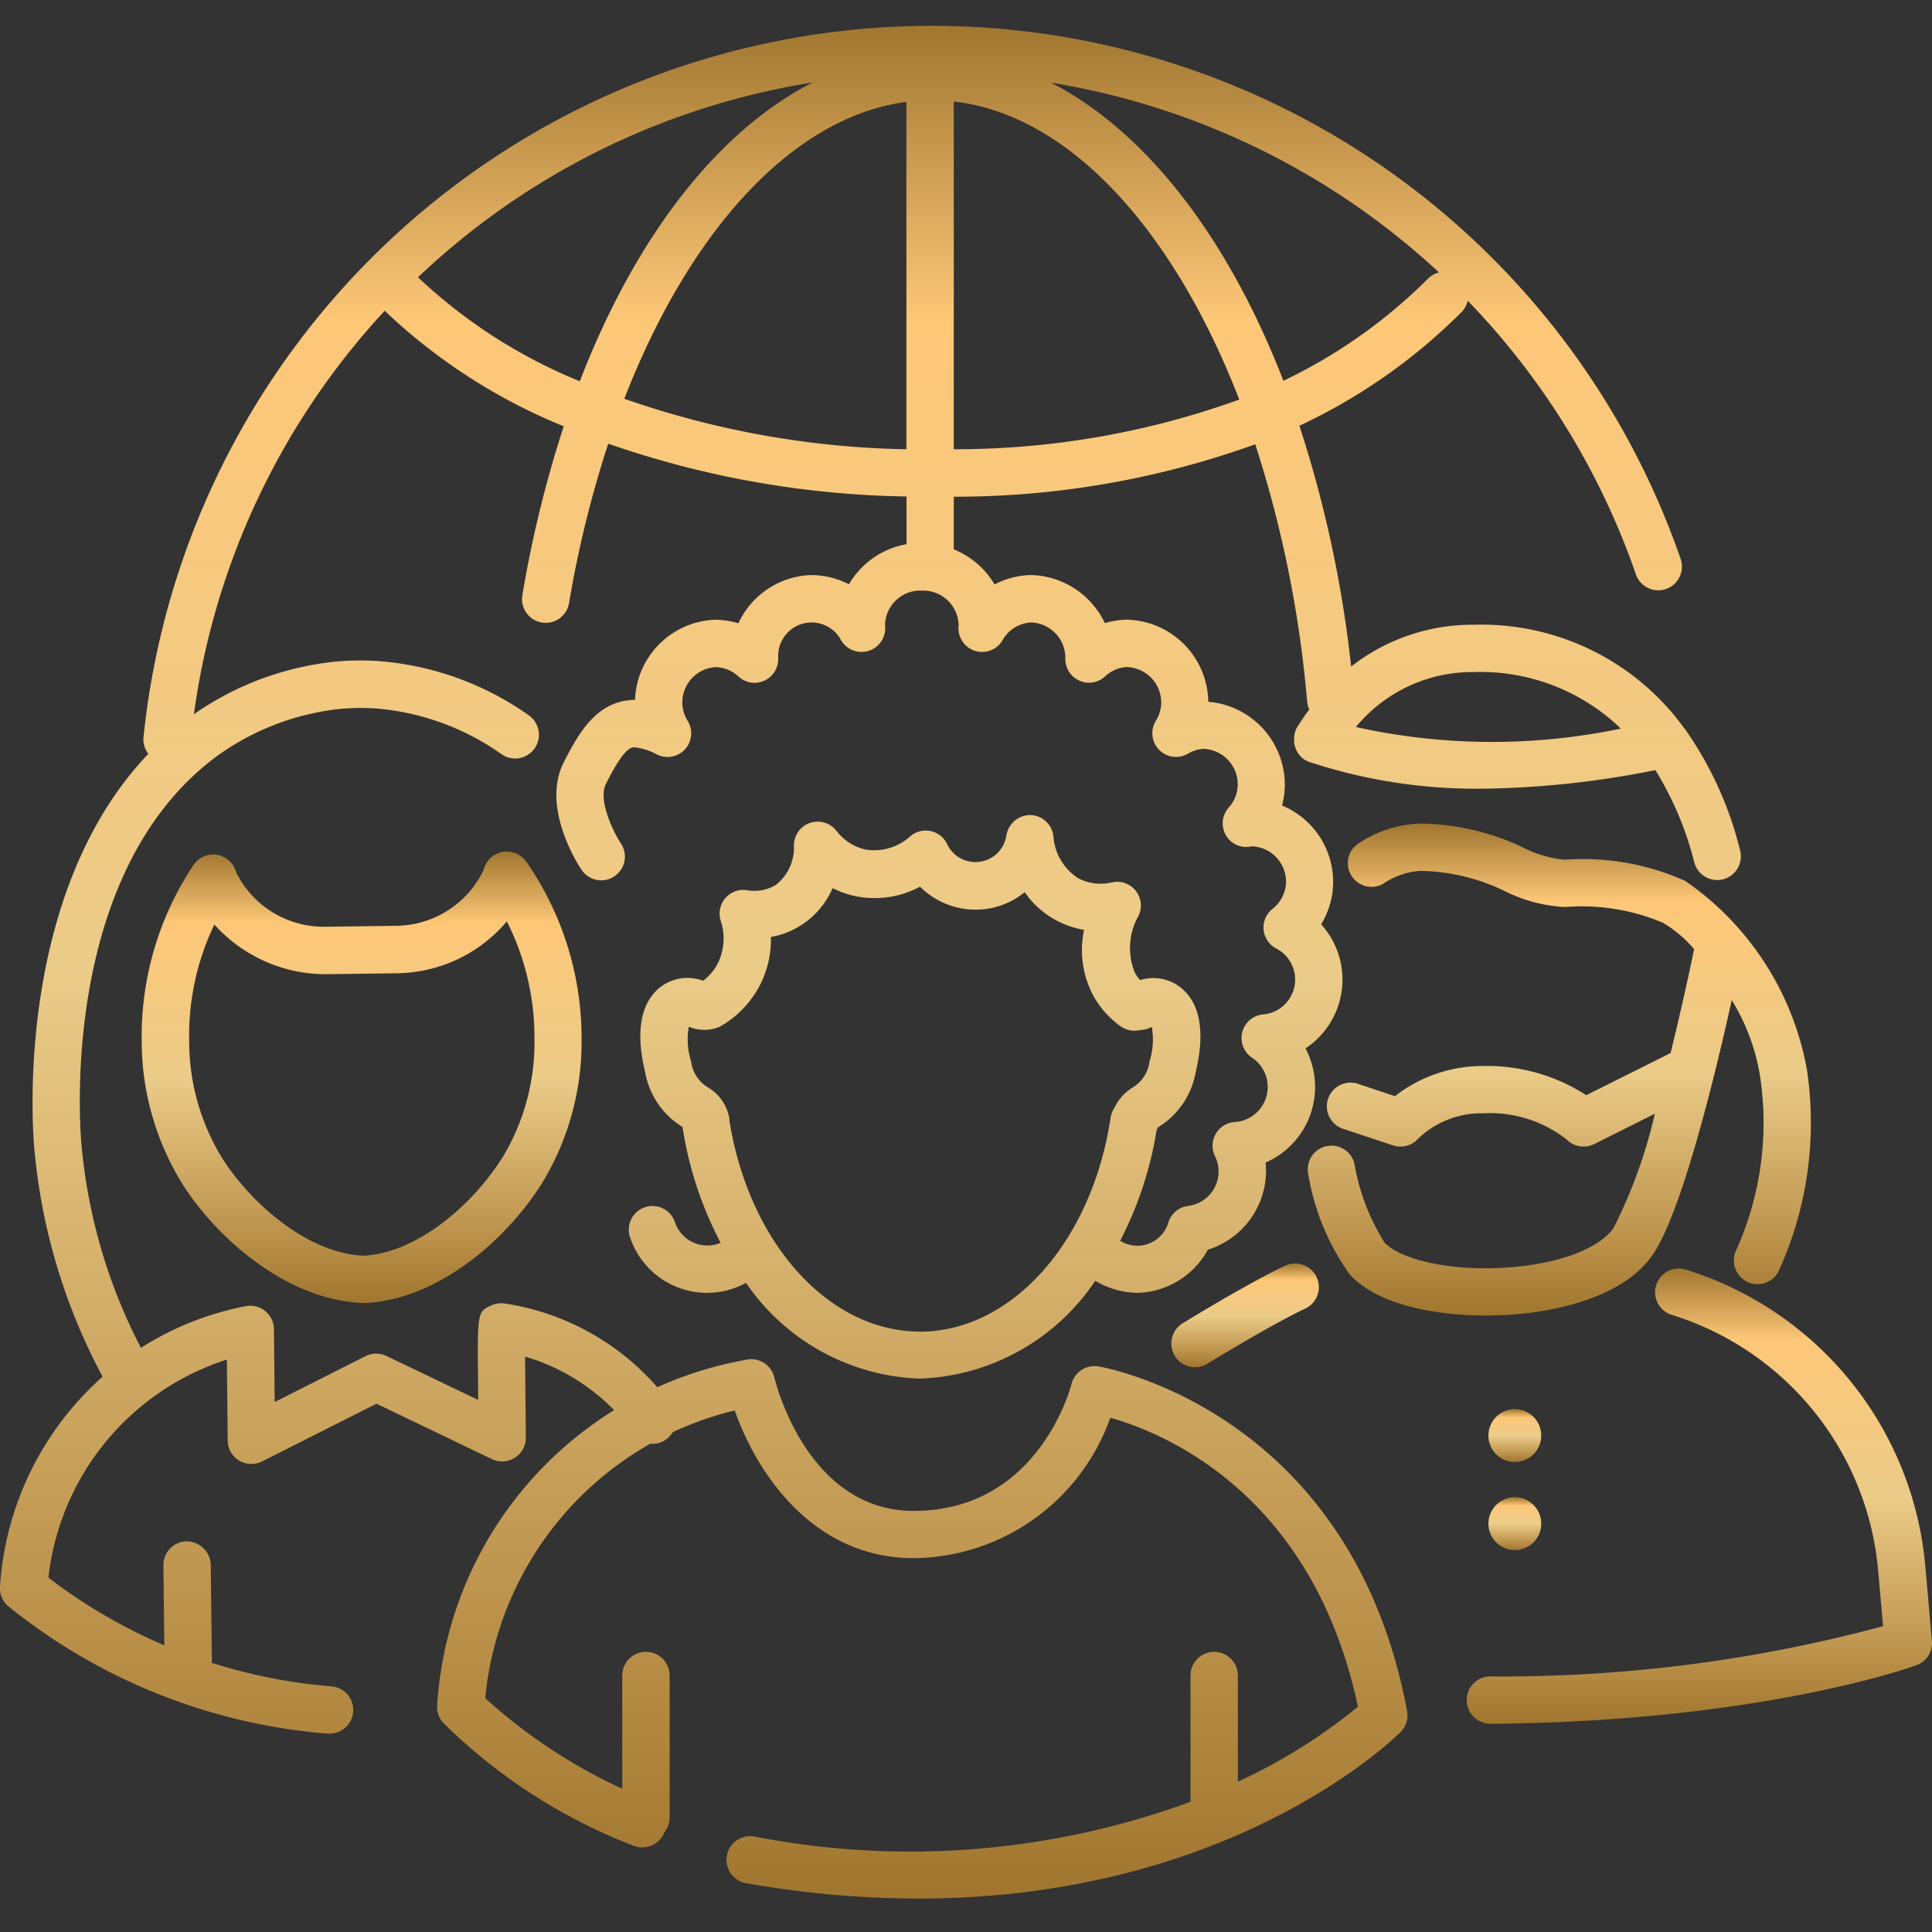 <?xml version="1.0" encoding="UTF-8"?> <svg xmlns="http://www.w3.org/2000/svg" xmlns:xlink="http://www.w3.org/1999/xlink" id="icon-multicultural" width="70" height="70" viewBox="0 0 70 70"><rect x="0" y="0" width="70" height="70" fill="#333333" stroke="none"/><defs><linearGradient id="linear-gradient" x1="0.5" x2="0.5" y2="1" gradientUnits="objectBoundingBox"><stop offset="0" stop-color="#a0762f"></stop><stop offset="0.158" stop-color="#fdc778"></stop><stop offset="0.505" stop-color="#ebcb88"></stop><stop offset="0.854" stop-color="#bb914a"></stop><stop offset="1" stop-color="#a0762f"></stop></linearGradient><clipPath id="clip-path"><rect id="Rectangle_13183" data-name="Rectangle 13183" width="70" height="67.857" transform="translate(0 0)" fill="url(#linear-gradient)"></rect></clipPath></defs><g id="Rectangle_13200" data-name="Rectangle 13200" fill="#fff" stroke="#707070" stroke-width="1" opacity="0.001"><rect width="70" height="70" stroke="none"></rect><rect x="0.5" y="0.5" width="69" height="69" fill="none"></rect></g><g id="icong-multicultural" transform="translate(0 0.933)"><g id="Group_14913" data-name="Group 14913" transform="translate(0 0)" clip-path="url(#clip-path)"><path id="Path_26861" data-name="Path 26861" d="M138.777,733.047a.858.858,0,0,0-.685.607,1.468,1.468,0,0,1-.109.234,3.551,3.551,0,0,1-3.092,1.839l-2.522.033h-.049a3.534,3.534,0,0,1-3.172-1.9.815.815,0,0,1-.05-.113.858.858,0,0,0-1.533-.221,11.21,11.21,0,0,0-1.875,6.447,9.832,9.832,0,0,0,1.52,5.181c1.339,2.056,3.871,4.165,6.535,4.241h.042c2.637-.129,5.127-2.288,6.424-4.371a9.823,9.823,0,0,0,1.415-5.208,11.2,11.2,0,0,0-2-6.409.863.863,0,0,0-.843-.357m-.024,11.068c-1.02,1.639-3.022,3.446-5.018,3.562-2-.075-4.035-1.842-5.088-3.46a8.054,8.054,0,0,1-1.243-4.292,9.3,9.3,0,0,1,.912-4.248,5.42,5.42,0,0,0,4.075,1.8l2.522-.033a5.3,5.3,0,0,0,4-1.88,9.3,9.3,0,0,1,1,4.236,8.05,8.05,0,0,1-1.156,4.315" transform="translate(-120.555 -703.116)" fill="url(#linear-gradient)"></path><path id="Path_26862" data-name="Path 26862" d="M39.785,48.571a.862.862,0,0,0-.962.637c-.048.188-1.23,4.6-5.721,4.6-3.842,0-5-4.638-5.045-4.834a.857.857,0,0,0-.984-.648,13.7,13.7,0,0,0-3.258,1A9.162,9.162,0,0,0,18.3,46.294a.871.871,0,0,0-.486.063c-.518.231-.518.231-.494,2.8l.006.63L14,48.194a.858.858,0,0,0-.758.008L9.952,49.863l-.026-2.639a.858.858,0,0,0-1.02-.834,10.892,10.892,0,0,0-3.8,1.51,19.768,19.768,0,0,1-2.161-7.438c-.082-1-.637-9.852,4.875-13.972a9.285,9.285,0,0,1,4.508-1.741,8.566,8.566,0,0,1,1.325-.012,9.17,9.17,0,0,1,4.513,1.65.858.858,0,0,0,1-1.4,10.867,10.867,0,0,0-5.425-1.968,9.884,9.884,0,0,0-1.535.013,10.887,10.887,0,0,0-5.181,1.911,26.852,26.852,0,0,1,6.917-14.622c.014.016.028.033.044.048a20.65,20.65,0,0,0,6.44,4.141,41.985,41.985,0,0,0-1.5,6.12.858.858,0,0,0,1.692.287,39.652,39.652,0,0,1,1.42-5.777,34.4,34.4,0,0,0,10.807,1.913v1.729a3.024,3.024,0,0,0-2.086,1.453A3.073,3.073,0,0,0,29.4,19.9a3.015,3.015,0,0,0-2.647,1.747,3.131,3.131,0,0,0-.823-.129,3.016,3.016,0,0,0-2.922,2.905h-.036c-1.321.032-1.987,1.146-2.556,2.284-.8,1.6.5,3.647.656,3.875a.858.858,0,0,0,1.429-.95c-.3-.458-.835-1.589-.551-2.157.582-1.165.855-1.33,1.021-1.335a2.161,2.161,0,0,1,.787.238.858.858,0,0,0,1.158-1.194,1.26,1.26,0,0,1-.194-.667,1.282,1.282,0,0,1,1.208-1.281,1.263,1.263,0,0,1,.828.342.858.858,0,0,0,1.438-.647c0-.018,0-.042,0-.066a1.21,1.21,0,0,1,2.276-.608.858.858,0,0,0,1.6-.47c0-.027,0-.053-.006-.08a1.281,1.281,0,0,1,1.2-1.243l.079,0a.888.888,0,0,0,.108,0l.032,0a1.288,1.288,0,0,1,1.249,1.245c0,.028-.006.06-.007.078a.858.858,0,0,0,1.6.47,1.259,1.259,0,0,1,1.028-.639A1.287,1.287,0,0,1,38.6,22.857c0,.02,0,.04,0,.056a.858.858,0,0,0,1.437.662,1.244,1.244,0,0,1,.787-.342,1.288,1.288,0,0,1,1.249,1.281,1.255,1.255,0,0,1-.194.667.858.858,0,0,0,1.158,1.194,1.245,1.245,0,0,1,.56-.177,1.288,1.288,0,0,1,1.249,1.281,1.261,1.261,0,0,1-.329.847.858.858,0,0,0,.742,1.422l.088-.02a1.287,1.287,0,0,1,1.249,1.28A1.272,1.272,0,0,1,46.1,32a.858.858,0,0,0,.136,1.428,1.268,1.268,0,0,1-.474,2.392.858.858,0,0,0-.4,1.566,1.274,1.274,0,0,1-.627,2.333.858.858,0,0,0-.717,1.228,1.257,1.257,0,0,1-.978,1.812.858.858,0,0,0-.7.572,1.172,1.172,0,0,1-1.755.69,13.3,13.3,0,0,0,1.318-3.992.85.85,0,0,0,.039-.106c.03-.022.063-.044.1-.068a2.92,2.92,0,0,0,1.279-1.94c.462-1.921-.092-2.767-.638-3.139a1.6,1.6,0,0,0-1.376-.2,1.54,1.54,0,0,1-.187-.265,2.352,2.352,0,0,1,.117-2.039.858.858,0,0,0-.952-1.236,1.766,1.766,0,0,1-1.2-.14,1.967,1.967,0,0,1-.916-1.5.858.858,0,0,0-.82-.8.876.876,0,0,0-.883.724,1.134,1.134,0,0,1-2.154.319.858.858,0,0,0-1.346-.26,1.952,1.952,0,0,1-1.607.467,1.836,1.836,0,0,1-1.053-.678.86.86,0,0,0-1.539.564,1.719,1.719,0,0,1-.647,1.388,1.489,1.489,0,0,1-1.045.2.858.858,0,0,0-.959,1.114,2.056,2.056,0,0,1-.09,1.5,1.907,1.907,0,0,1-.549.666,1.613,1.613,0,0,0-1.466.169c-.546.372-1.1,1.219-.638,3.139a2.922,2.922,0,0,0,1.279,1.94l.078.054a13.31,13.31,0,0,0,1.38,4.192,1.238,1.238,0,0,1-1.664-.771.858.858,0,0,0-1.623.556,2.94,2.94,0,0,0,4.207,1.667,7.957,7.957,0,0,0,6.3,3.469,7.983,7.983,0,0,0,6.353-3.545,3.052,3.052,0,0,0,1.529.438,3,3,0,0,0,2.551-1.565A3,3,0,0,0,45.871,41.5a2.8,2.8,0,0,0-.017-.313A2.985,2.985,0,0,0,47.3,37.05a2.983,2.983,0,0,0,.567-4.494,2.961,2.961,0,0,0,.436-1.548,3.005,3.005,0,0,0-1.852-2.759,2.954,2.954,0,0,0,.1-.771,3.02,3.02,0,0,0-2.772-2.986,3.023,3.023,0,0,0-2.965-2.976,2.944,2.944,0,0,0-.783.127A3.042,3.042,0,0,0,37.35,19.9a2.971,2.971,0,0,0-1.314.34,3.047,3.047,0,0,0-1.479-1.271V17.062a32.072,32.072,0,0,0,10.923-1.9,41.9,41.9,0,0,1,1.881,9.326.855.855,0,0,0,.076.282q-.224.3-.428.63a.852.852,0,0,0-.057.1l0,.009q-.015.031-.027.064l-.008.022,0,.01,0,.015c-.006.021-.012.041-.017.062s0,.015,0,.022-.008.04-.01.06,0,.019,0,.028,0,.036,0,.054,0,.023,0,.034,0,.032,0,.048,0,.025,0,.038,0,.029.006.044,0,.026.007.039.006.028.01.042.007.025.011.037.009.028.014.042l.014.034c.006.014.012.028.019.042l.016.032c.007.014.015.027.023.041l.02.031.026.038.024.031.027.032.031.033.026.026.04.034.025.02.046.032.018.012.008,0,.044.024.035.018.036.015.047.018.009,0a19.286,19.286,0,0,0,6.2.958,33.419,33.419,0,0,0,6.306-.674,11.846,11.846,0,0,1,1.408,3.34.858.858,0,0,0,.83.643.872.872,0,0,0,.216-.027.858.858,0,0,0,.615-1.046,12.968,12.968,0,0,0-1.93-4.3.847.847,0,0,0-.1-.135A9.068,9.068,0,0,0,53.415,21.7a7.143,7.143,0,0,0-4.46,1.514,43.166,43.166,0,0,0-1.875-8.723,20.682,20.682,0,0,0,5.867-4.111.853.853,0,0,0,.23-.42,26.906,26.906,0,0,1,6.089,9.9.858.858,0,1,0,1.621-.562A28.713,28.713,0,0,0,5.2,25.77a.853.853,0,0,0,.174.608C.64,31.345,1.154,39.6,1.236,40.6a21.533,21.533,0,0,0,2.482,8.346A11.125,11.125,0,0,0,0,56.553a.858.858,0,0,0,.319.725,21.09,21.09,0,0,0,11.555,4.6l.07,0a.858.858,0,0,0,.068-1.713,19.477,19.477,0,0,1-4.344-.854.852.852,0,0,0,.008-.121l-.04-3.431a.877.877,0,0,0-.868-.848.858.858,0,0,0-.848.868l.034,2.9a19.438,19.438,0,0,1-4.2-2.454,9.392,9.392,0,0,1,6.466-7.9l.03,2.934a.858.858,0,0,0,1.244.757l4.147-2.092,4.182,2.008a.858.858,0,0,0,1.229-.782c-.009-.9-.02-2.089-.028-2.933a7.44,7.44,0,0,1,3.226,1.94,13.6,13.6,0,0,0-6.412,10.7.856.856,0,0,0,.212.622,20.11,20.11,0,0,0,6.884,4.453.859.859,0,0,0,1.126-.451c0-.007.005-.014.008-.021a.854.854,0,0,0,.194-.543V59.773a.858.858,0,1,0-1.716,0v4.1a19.392,19.392,0,0,1-4.965-3.28,11.883,11.883,0,0,1,5.981-9.219.852.852,0,0,0,.812-.418,11.928,11.928,0,0,1,2.248-.788c.766,2.2,2.794,5.352,6.479,5.352a7.632,7.632,0,0,0,7.127-5.088c1.953.55,7.33,2.744,8.973,10.471a20.119,20.119,0,0,1-4.351,2.716V59.773a.858.858,0,1,0-1.716,0v4.575h0a29.515,29.515,0,0,1-15.784,1.262.858.858,0,1,0-.294,1.69,36.263,36.263,0,0,0,6.22.554c11.282,0,17.182-5.749,17.468-6.034a.857.857,0,0,0,.237-.765C48.928,50.1,39.876,48.585,39.785,48.571m-6.455-1.26c-3.3,0-6.188-3.2-6.9-7.634a.865.865,0,0,0-.016-.156,1.635,1.635,0,0,0-.775-1.065,1.274,1.274,0,0,1-.6-.938,2.622,2.622,0,0,1-.082-1.254,1.435,1.435,0,0,0,1.114.005,3.662,3.662,0,0,0,1.49-1.564,3.6,3.6,0,0,0,.369-1.692,3,3,0,0,0,2.237-1.769,3.4,3.4,0,0,0,.839.293,3.479,3.479,0,0,0,2.329-.345,2.858,2.858,0,0,0,2.542.783,2.826,2.826,0,0,0,1.25-.585,3.225,3.225,0,0,0,1.151,1.025,3.284,3.284,0,0,0,1,.34,3.518,3.518,0,0,0,.338,2.392,3.364,3.364,0,0,0,.982,1.1.855.855,0,0,0,.712.136.883.883,0,0,0,.422-.113,2.632,2.632,0,0,1-.082,1.251,1.277,1.277,0,0,1-.6.938,1.761,1.761,0,0,0-.684.765.865.865,0,0,0-.127.338c-.676,4.492-3.584,7.753-6.916,7.753m20.085-23.9a7.316,7.316,0,0,1,5.318,2.048,22.763,22.763,0,0,1-9.6-.057,5.476,5.476,0,0,1,4.284-1.991M15.2,9.162c-.018-.018-.037-.034-.056-.05a26.887,26.887,0,0,1,14.3-7.059c-3.438,1.755-6.413,5.579-8.436,10.826A18.927,18.927,0,0,1,15.2,9.162m7.421,4.35C25.01,7.356,28.763,3.291,32.841,2.757V15.343a32.7,32.7,0,0,1-10.221-1.83m11.937,1.833V2.742c4.164.473,7.947,4.611,10.344,10.8a30.3,30.3,0,0,1-10.344,1.8M46.5,12.86c-2.013-5.193-4.976-9.032-8.42-10.8A27.033,27.033,0,0,1,52.138,8.936a.852.852,0,0,0-.4.226,18.948,18.948,0,0,1-5.239,3.7" transform="translate(0 0.002)" fill="url(#linear-gradient)"></path><path id="Path_26863" data-name="Path 26863" d="M1174.109,710.228a9.038,9.038,0,0,0-4.315-.745,4.156,4.156,0,0,1-1.517-.447,8.891,8.891,0,0,0-3.726-.863,4.308,4.308,0,0,0-2.2.7.858.858,0,0,0,.888,1.469,2.649,2.649,0,0,1,1.317-.454,7.213,7.213,0,0,1,3.06.729,5.515,5.515,0,0,0,2.183.581,7.583,7.583,0,0,1,3.548.565,4.53,4.53,0,0,1,1.139.964.785.785,0,0,0-.024.093c-.171.833-.47,2.2-.831,3.667l-3.056,1.528a6.6,6.6,0,0,0-3.715-1.057,5.171,5.171,0,0,0-3.217,1.092l-1.337-.445a.858.858,0,0,0-.543,1.628l1.809.6a.858.858,0,0,0,.919-.251,3.328,3.328,0,0,1,2.368-.911,4.489,4.489,0,0,1,3.012.955.86.86,0,0,0,.99.161l2.2-1.1a18.271,18.271,0,0,1-1.487,4.122c-.5.744-1.932,1.3-3.747,1.441-2.259.18-4.035-.326-4.558-.892a7.878,7.878,0,0,1-1.1-2.89.858.858,0,0,0-1.664.416,8.632,8.632,0,0,0,1.51,3.638c1.018,1.1,3.116,1.477,4.937,1.477.353,0,.694-.014,1.016-.04,1.135-.09,3.9-.485,5.039-2.2,1.067-1.6,2.277-6.647,2.84-9.188a7.509,7.509,0,0,1,1.023,2.743,11.244,11.244,0,0,1-.868,6.33.858.858,0,0,0,1.542.752,12.976,12.976,0,0,0,1.028-7.294,10.58,10.58,0,0,0-4.452-6.879" transform="translate(-1113.102 -679.267)" fill="url(#linear-gradient)"></path><path id="Path_26864" data-name="Path 26864" d="M1043.894,1098.492c-.786.363-2.22,1.168-3.742,2.1a.858.858,0,0,0,.9,1.464c1.47-.9,2.836-1.67,3.565-2.007a.858.858,0,0,0-.719-1.557" transform="translate(-997.304 -1053.578)" fill="url(#linear-gradient)"></path><path id="Path_26865" data-name="Path 26865" d="M1318.94,1116.689l-.236-2.675a12.392,12.392,0,0,0-8.678-10.777.858.858,0,0,0-.512,1.638,10.682,10.682,0,0,1,7.481,9.29l.176,1.991a53.093,53.093,0,0,1-14.23,1.82.858.858,0,0,0,.007,1.716h.007c9.694-.076,15.195-2.037,15.424-2.12a.858.858,0,0,0,.561-.882" transform="translate(-1248.944 -1058.169)" fill="url(#linear-gradient)"></path><path id="Path_26866" data-name="Path 26866" d="M1322.162,1228.025a.957.957,0,1,0,.957.958.957.957,0,0,0-.957-.958" transform="translate(-1267.277 -1177.902)" fill="url(#linear-gradient)"></path><path id="Path_26867" data-name="Path 26867" d="M1322.162,1306.215a.957.957,0,1,0,.957.957.957.957,0,0,0-.957-.957" transform="translate(-1267.277 -1252.9)" fill="url(#linear-gradient)"></path></g></g></svg> 